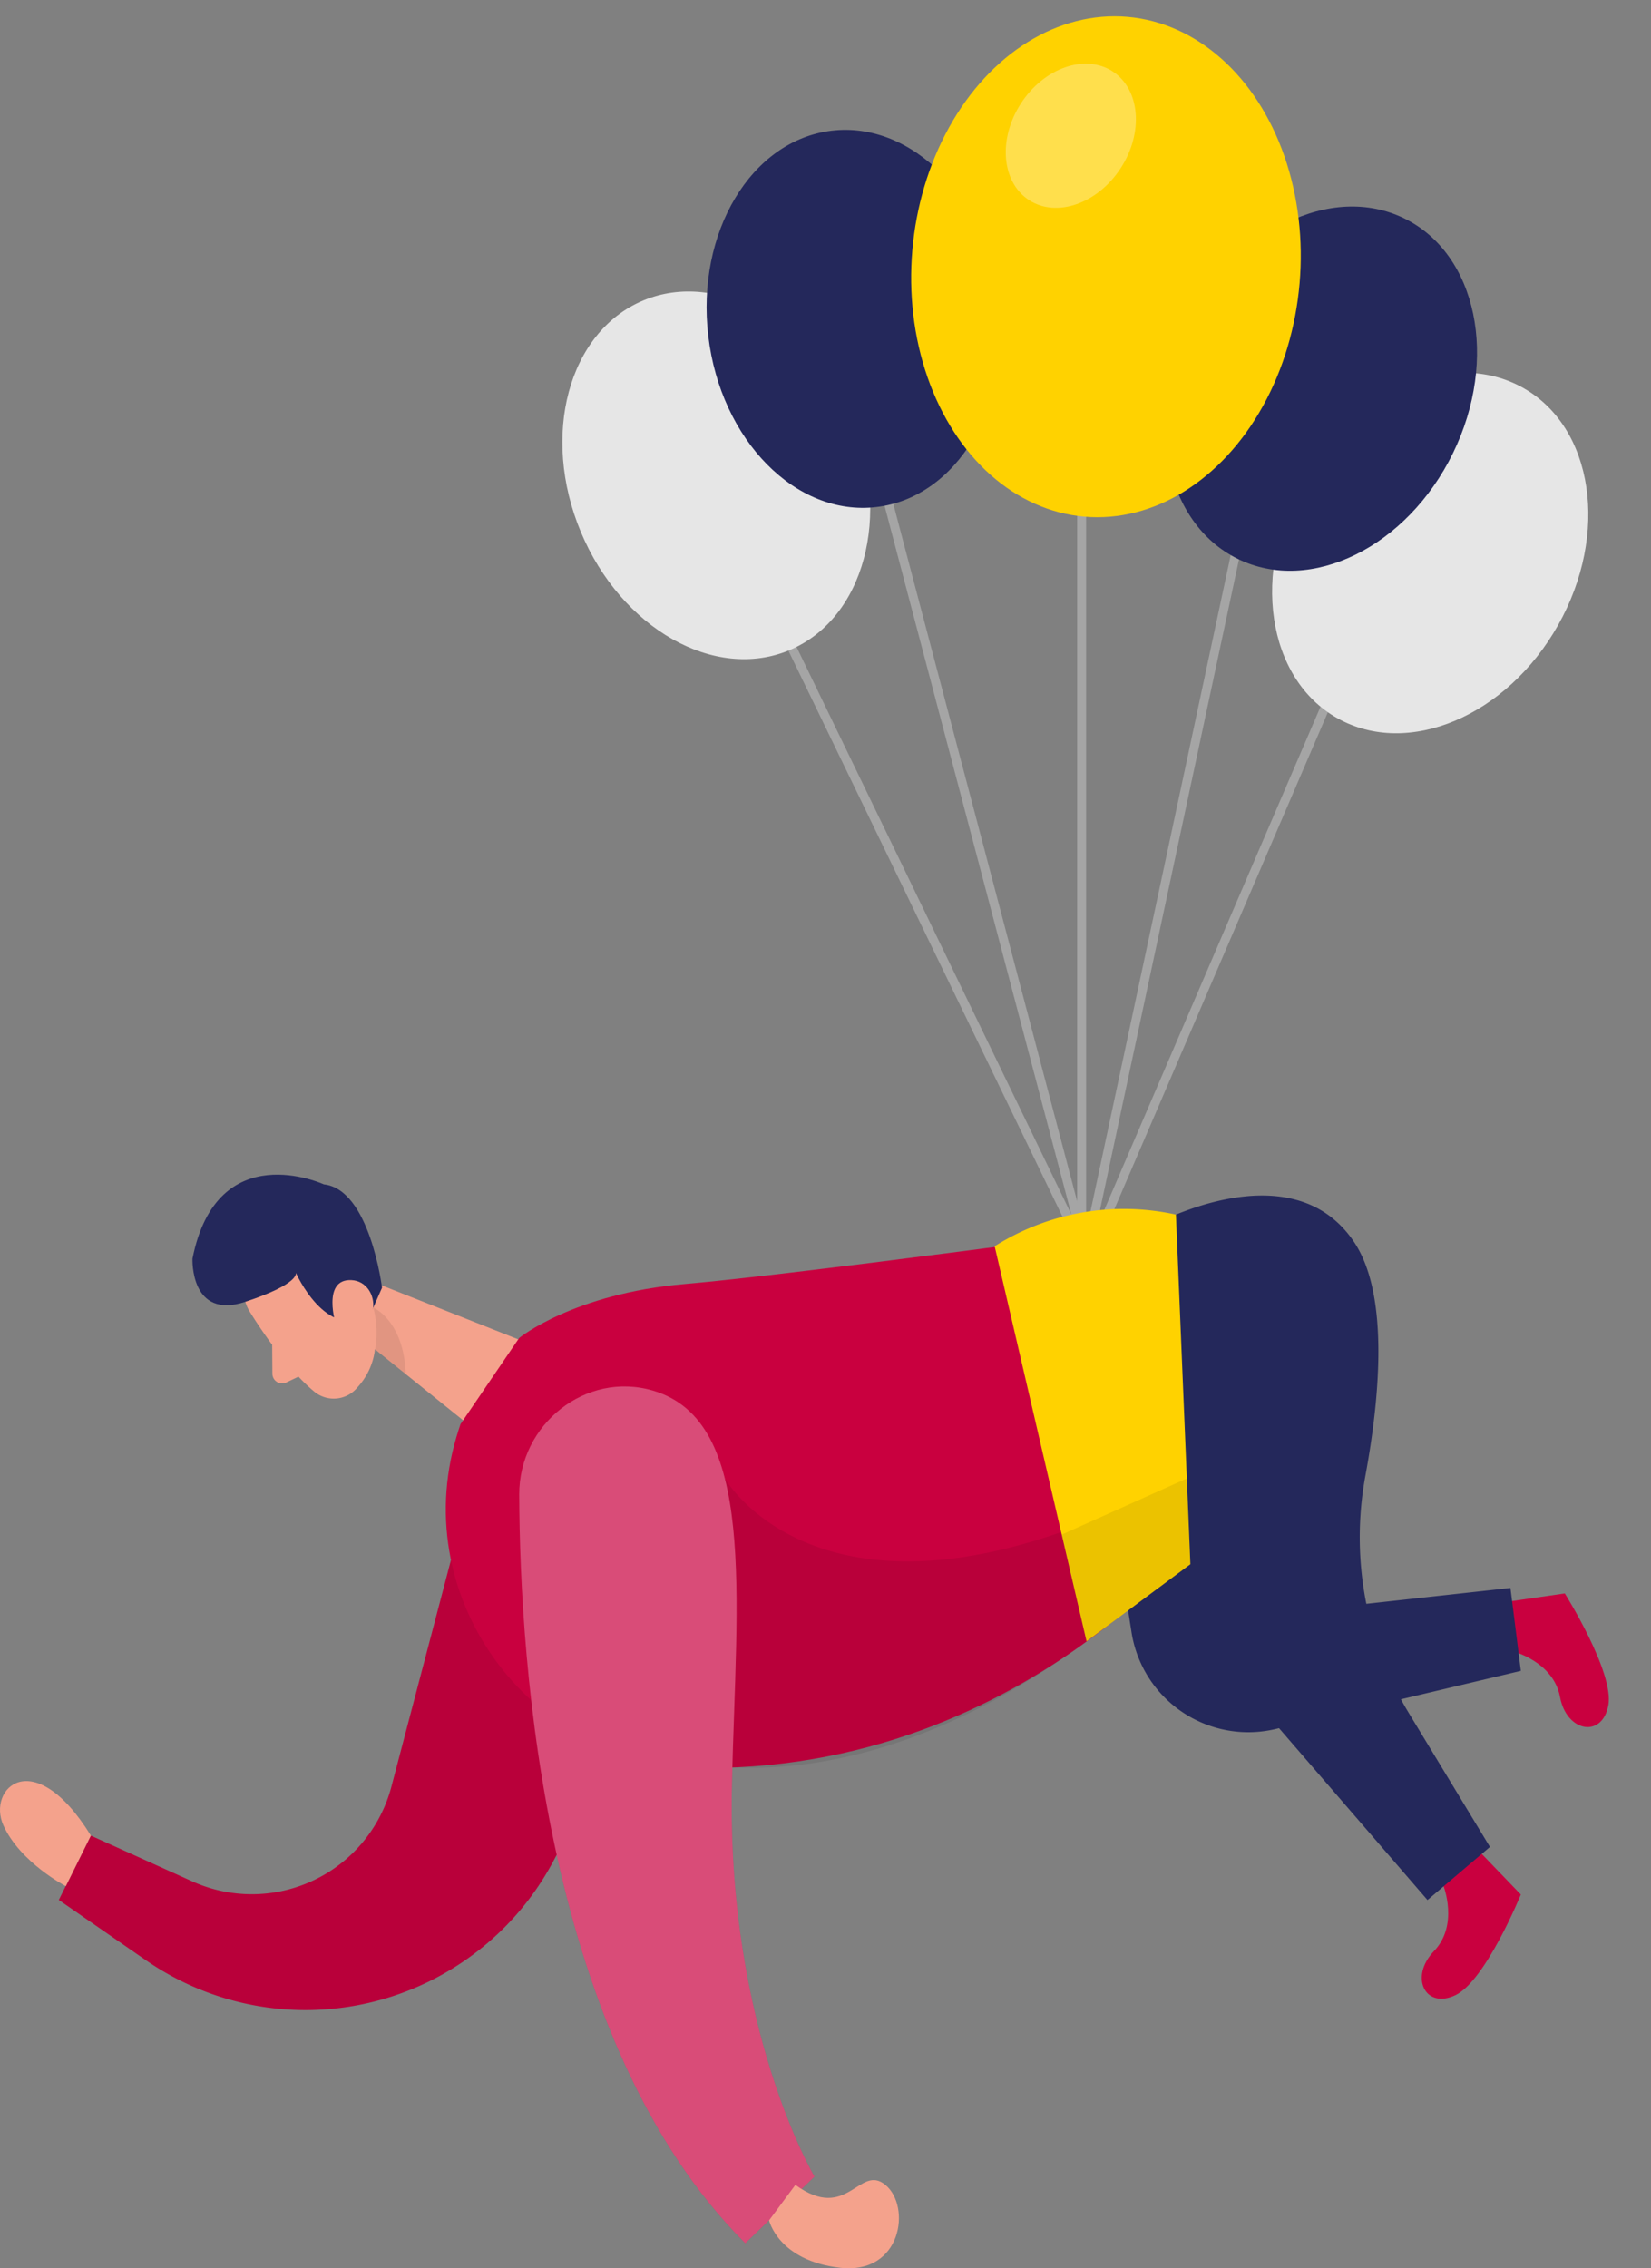<svg id="balloon-46" xmlns="http://www.w3.org/2000/svg" width="171.477" height="235.5" viewBox="0 0 171.477 235.5">
  <rect x="0" y="0" width="171.477" height="235.5" fill="#808080" stroke="none"/>
  <g id="组件_38_1" data-name="组件 38 – 1">
    <g id="balloon_balloon-46" transform="translate(52.738)">
      <rect id="矩形_291" data-name="矩形 291" width="0.929" height="91.06" transform="translate(59.14 45.193)" fill="#a5a5a5"/>
      <rect id="矩形_292" data-name="矩形 292" width="67.207" height="0.929" transform="translate(59.684 130.906) rotate(-66.74)" fill="#a5a5a5"/>
      <rect id="矩形_293" data-name="矩形 293" width="0.929" height="75.797" transform="matrix(0.9, -0.436, 0.436, 0.9, 26.616, 62.327)" fill="#a5a5a5"/>
      <ellipse id="椭圆_69" data-name="椭圆 69" cx="15.247" cy="19.676" rx="15.247" ry="19.676" transform="translate(0 37.083) rotate(-22.7)" fill="#e6e6e6"/>
      <ellipse id="椭圆_70" data-name="椭圆 70" cx="19.676" cy="15.247" rx="19.676" ry="15.247" transform="translate(72.876 67.098) rotate(-60.66)" fill="#e6e6e6"/>
      <rect id="矩形_294" data-name="矩形 294" width="0.929" height="81.874" transform="matrix(0.967, -0.255, 0.255, 0.967, 38.804, 51.253)" fill="#a5a5a5"/>
      <rect id="矩形_295" data-name="矩形 295" width="81.591" height="0.934" transform="matrix(0.209, -0.978, 0.978, 0.209, 59.092, 132.474)" fill="#a5a5a5"/>
      <ellipse id="椭圆_71" data-name="椭圆 71" cx="15.247" cy="19.676" rx="15.247" ry="19.676" transform="matrix(0.993, -0.118, 0.118, 0.993, 18.508, 15.367)" fill="#24285b"/>
      <ellipse id="椭圆_72" data-name="椭圆 72" cx="19.676" cy="15.247" rx="19.676" ry="15.247" transform="translate(62.137 51.338) rotate(-63.96)" fill="#24285b"/>
      <ellipse id="椭圆_73" data-name="椭圆 73" cx="26.049" cy="20.189" rx="26.049" ry="20.189" transform="matrix(0.086, -0.996, 0.996, 0.086, 39.783, 51.906)" fill="#ffd200"/>
      <ellipse id="椭圆_74" data-name="椭圆 74" cx="7.965" cy="6.174" rx="7.965" ry="6.174" transform="matrix(0.545, -0.839, 0.839, 0.545, 48.961, 17.413)" fill="#fff" opacity="0.3"/>
    </g>
    <g id="person_balloon-46" transform="translate(-7.114 121.956)">
      <path id="路径_557" data-name="路径 557" d="M146.761,334.5l-6.184,23.524a15,15,0,0,1-20.671,9.858l-10.556-4.762-3.32,6.682,9.042,6.256a29.147,29.147,0,0,0,42.343-10.33l8.688-16.407L146.756,334.49Z" transform="translate(-92.805 -294.498)" fill="#c9003f"/>
      <path id="路径_558" data-name="路径 558" d="M146.761,334.5l-6.184,23.524a15,15,0,0,1-20.671,9.858l-10.556-4.762-3.32,6.682,9.042,6.256a29.147,29.147,0,0,0,42.343-10.33l8.688-16.407L146.756,334.49Z" transform="translate(-92.805 -294.498)" fill="#000001" opacity="0.08"/>
      <path id="路径_559" data-name="路径 559" d="M399.821,347.284s4.249,1.073,4.932,4.752,4.4,4.3,5.019.862-4.521-11.608-4.521-11.608l-5.871.847.441,5.147Z" transform="translate(-235.612 -297.809)" fill="#c9003f"/>
      <path id="路径_560" data-name="路径 560" d="M319.5,335.132l.38,2.422a12.275,12.275,0,0,0,14.959,10.038l25.474-6.04-1.078-8.606-19.506,2.145a6.891,6.891,0,0,1-7.641-6.533l-.149-3.238-15.493,7.133,3.064,2.679Z" transform="translate(-195.241 -290.034)" fill="#24285b"/>
      <path id="路径_561" data-name="路径 561" d="M384.123,397.237s1.611,4.08-.98,6.779-.913,6.081,2.227,4.578,6.789-10.448,6.789-10.448l-4.116-4.275-3.921,3.361Z" transform="translate(-227.088 -323.405)" fill="#c9003f"/>
      <path id="路径_562" data-name="路径 562" d="M144.128,276.21s3.284,5.414,6.62,8.17a3.176,3.176,0,0,0,4.485-.446,7.024,7.024,0,0,0,1.309-7.508l-1.74-5.578a5.683,5.683,0,0,0-5.609-3.418c-4.393.041-7.231,5.589-5.06,8.786Z" transform="translate(-110.991 -261.852)" fill="#f4a28c"/>
      <path id="路径_563" data-name="路径 563" d="M167.4,277.5l16.242,6.42-3.515,10.248-13.02-10.479Z" transform="translate(-122.54 -266.755)" fill="#f4a28c"/>
      <path id="路径_564" data-name="路径 564" d="M149.21,290.97l.021,3.007a1.012,1.012,0,0,0,1.452.908l2.222-1.062Z" transform="translate(-113.826 -273.312)" fill="#f4a28c"/>
      <path id="路径_565" data-name="路径 565" d="M133.078,265.29s-.267,6.379,5.486,4.475,5.25-3.023,5.25-3.023,3.156,7.179,7.708,4.388l1.242-2.828s-1.257-10.223-6.04-10.731c0,0-11.1-5.127-13.646,7.718Z" transform="translate(-105.972 -256.561)" fill="#24285b"/>
      <path id="路径_566" data-name="路径 566" d="M161.784,282.613s-1.534-4.875,1.606-4.716S166.752,283.931,161.784,282.613Z" transform="translate(-119.765 -266.946)" fill="#f4a28c"/>
      <path id="路径_567" data-name="路径 567" d="M185.877,287.543l6.1-8.95s5.65-4.608,17.212-5.6,48.45-6,48.45-6l8.606,28.133s-19.373,28.194-54.906,28.117c-17.843-.036-30.966-17.279-25.88-34.378.128-.436.267-.872.416-1.314Z" transform="translate(-130.936 -261.638)" fill="#c9003f"/>
      <path id="路径_568" data-name="路径 568" d="M230.436,318.03s11.059,19.373,47.434,0l.765,7.667s-21.5,23.5-47.418,22.329S230.436,318.03,230.436,318.03Z" transform="translate(-148.039 -286.485)" fill="#000001" opacity="0.08"/>
      <path id="路径_569" data-name="路径 569" d="M199.21,310.63c.062,17.833,2.71,57,23.478,77.732l7.185-6.913s-9.176-15.411-8.57-40.87c.467-19.573,2.6-37.57-8.206-40.737-6.984-2.048-13.912,3.515-13.887,10.792Z" transform="translate(-138.167 -277.423)" fill="#c9003f"/>
      <path id="路径_570" data-name="路径 570" d="M199.21,310.63c.062,17.833,2.71,57,23.478,77.732l7.185-6.913s-9.176-15.411-8.57-40.87c.467-19.573,2.6-37.57-8.206-40.737-6.984-2.048-13.912,3.515-13.887,10.792Z" transform="translate(-138.167 -277.423)" fill="#fff" opacity="0.3"/>
      <path id="路径_571" data-name="路径 571" d="M327.15,263.965s14.508-8.16,21.066,1.668c3.608,5.409,2.7,15.94,1.15,24.31a35.214,35.214,0,0,0,4.557,24.633l8.391,13.841-6.487,5.512-18.536-21.446a26.106,26.106,0,0,1-6.245-14.657l-.534-5.737-3.361-28.123Z" transform="translate(-200.45 -258.618)" fill="#24285b"/>
      <path id="路径_572" data-name="路径 572" d="M249.77,464.15s.949,4.188,7.374,4.927,7.41-6.394,4.706-8.606-3.936,3.936-9.345,0l-2.73,3.68Z" transform="translate(-162.78 -355.586)" fill="#f4a28c"/>
      <path id="路径_573" data-name="路径 573" d="M295.43,267.374l9.545,41.019,10.782-8.006-1.5-36.3a25.169,25.169,0,0,0-18.824,3.284Z" transform="translate(-185.008 -259.939)" fill="#ffd200"/>
      <path id="路径_574" data-name="路径 574" d="M309,323.86l12.994-5.83.369,8.909-10.782,8.006Z" transform="translate(-191.614 -286.485)" fill="#000001" opacity="0.08"/>
      <path id="路径_575" data-name="路径 575" d="M169.87,287.8a10.272,10.272,0,0,0-.19-4.342s3.166,1.334,3.372,6.9L169.87,287.8Z" transform="translate(-123.791 -269.656)" fill="#000001" opacity="0.08"/>
      <path id="路径_576" data-name="路径 576" d="M100.957,390.166s-4.732-2.453-6.476-6.3,3.146-8.555,9.083,1.047l-2.6,5.245Z" transform="translate(-87.008 -316.293)" fill="#f4a28c"/>
    </g>
  </g>
</svg>
